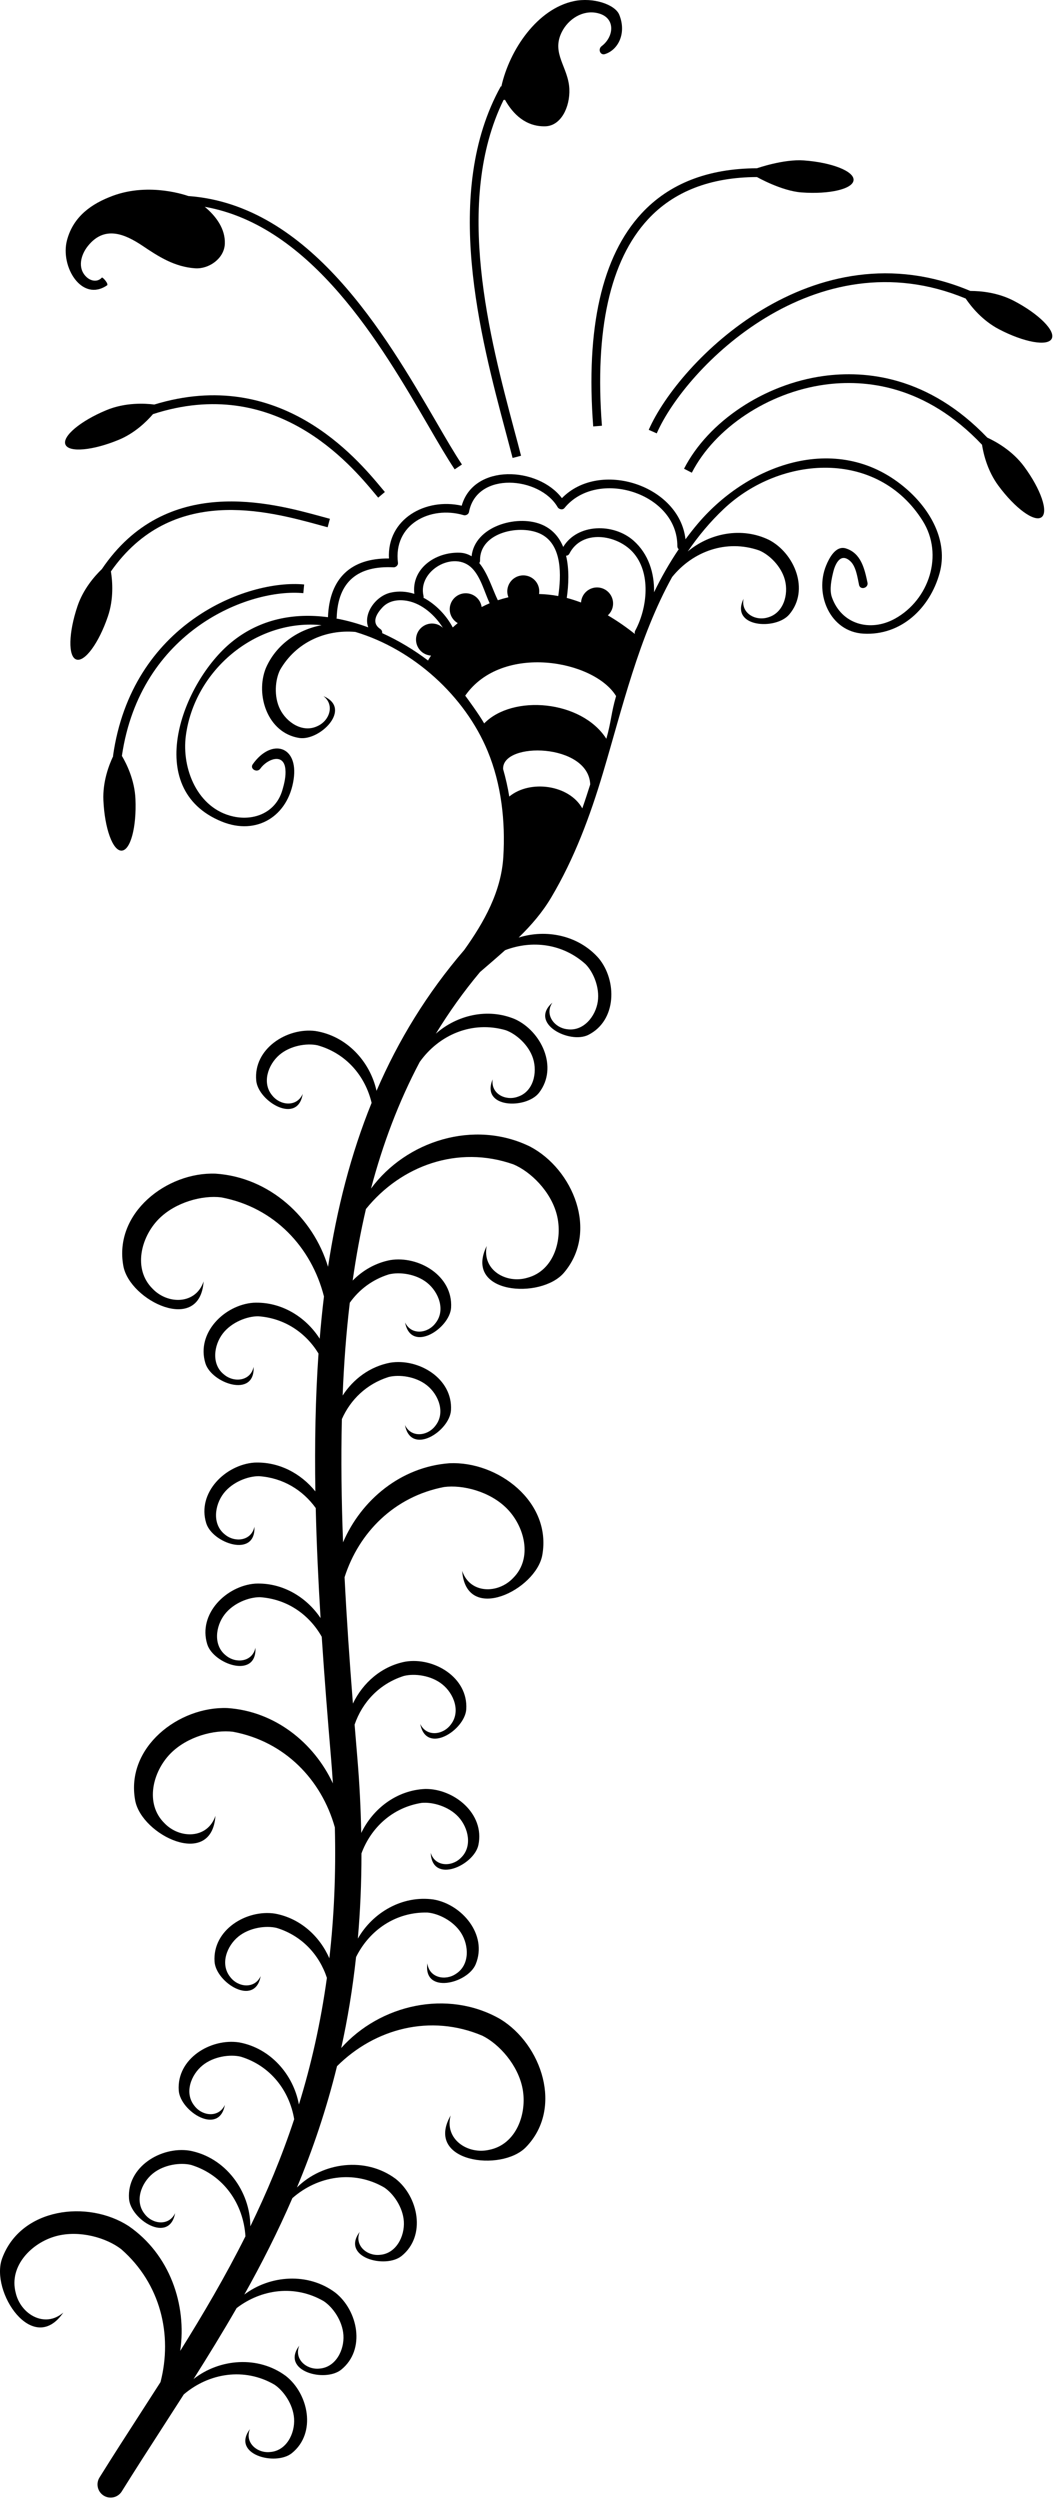 <?xml version="1.0" encoding="UTF-8" standalone="no"?>
<!DOCTYPE svg PUBLIC "-//W3C//DTD SVG 1.1//EN" "http://www.w3.org/Graphics/SVG/1.1/DTD/svg11.dtd">
<svg width="100%" height="100%" viewBox="0 0 286 678" version="1.1" xmlns="http://www.w3.org/2000/svg" xmlns:xlink="http://www.w3.org/1999/xlink" xml:space="preserve" xmlns:serif="http://www.serif.com/" style="fill-rule:evenodd;clip-rule:evenodd;stroke-linejoin:round;stroke-miterlimit:2;">
    <g transform="matrix(1,0,0,1,-99.001,-1272.46)">
        <path d="M237.19,1488.5C236.784,1485.99 236.217,1483.5 235.515,1481.04C235.515,1481.04 235.519,1481.03 235.519,1481.02C235.241,1473.54 258.713,1474.01 259.157,1485.21C258.471,1487.39 257.76,1489.57 257.008,1491.71C253.432,1485.29 242.812,1483.86 237.19,1488.5ZM230.38,1468.67C229.087,1466.36 225.502,1461.46 225.245,1461.15C225.249,1461.13 225.26,1461.12 225.263,1461.1C235.226,1446.88 260.202,1451.48 266.175,1461.25C264.83,1465.81 264.85,1468.26 263.529,1472.83C256.802,1462.32 238.089,1460.75 230.38,1468.67ZM229.695,1437.1C229.456,1435.42 228.242,1433.97 226.503,1433.51C224.18,1432.89 221.793,1434.27 221.175,1436.6C220.661,1438.54 221.548,1440.5 223.203,1441.46C222.753,1441.85 222.289,1442.23 221.858,1442.64C220.129,1439.38 217.287,1436.37 213.917,1434.58C213.953,1434.42 213.958,1434.24 213.91,1434.04C212.322,1427.22 222.235,1421.51 227.162,1426.65C229.486,1429.08 230.445,1433.01 231.867,1436.08C231.124,1436.39 230.409,1436.74 229.695,1437.1ZM215.12,1450.13C215.4,1450.21 215.679,1450.25 215.958,1450.27C215.718,1450.68 215.443,1451.05 215.217,1451.47C215.189,1451.52 215.192,1451.57 215.173,1451.62C211.35,1448.73 207.125,1446.18 202.702,1444.18C202.748,1443.77 202.617,1443.34 202.185,1443.05C199.619,1441.33 201.25,1438.84 202.741,1437.23C204.54,1435.29 207.164,1434.98 209.631,1435.45C213.574,1436.22 217.053,1439.34 219.181,1442.74C218.674,1442.28 218.068,1441.91 217.358,1441.72C215.037,1441.1 212.65,1442.49 212.031,1444.81C211.415,1447.13 212.798,1449.52 215.12,1450.13ZM205.814,1426.33C206.405,1426.36 207.069,1425.75 206.99,1425.13C205.668,1414.71 215.71,1409.51 224.806,1412.18C225.393,1412.35 226.141,1411.96 226.257,1411.34C228.364,1400.15 245.503,1401.73 250.307,1410C250.659,1410.62 251.676,1410.86 252.168,1410.25C261.005,1399.4 282.844,1406.1 282.797,1420.56C282.793,1420.95 282.942,1421.23 283.169,1421.42C280.652,1425.16 278.425,1429.05 276.478,1433.09C276.583,1427.84 274.951,1422.67 270.918,1419.1C265.52,1414.31 255.706,1414.4 251.826,1420.8C250.71,1418.09 248.817,1415.84 245.737,1414.63C239.028,1412.02 227.824,1415.27 226.965,1423.33C226.019,1422.76 224.937,1422.39 223.671,1422.36C217.046,1422.17 210.619,1426.73 211.432,1433.53C209.397,1432.88 207.236,1432.7 205.06,1433.18C200.936,1434.08 197.49,1438.93 198.937,1442.62C196.098,1441.57 193.202,1440.76 190.295,1440.22C190.32,1440.13 190.358,1440.05 190.361,1439.95C190.684,1430.12 196.201,1425.82 205.814,1426.33ZM236.959,1434.45C235.98,1434.68 235.024,1434.95 234.088,1435.26C232.656,1432.34 231.402,1428 229.05,1425.17C229.173,1425 229.268,1424.78 229.26,1424.5C229.099,1416.71 240.452,1414.51 245.92,1417.38C251.642,1420.38 251.272,1428.74 250.484,1434.12C248.779,1433.8 247.039,1433.61 245.273,1433.57C245.633,1431.38 244.302,1429.24 242.119,1428.66C239.796,1428.04 237.412,1429.42 236.796,1431.75C236.545,1432.68 236.632,1433.61 236.959,1434.45ZM271.288,1444.42C268.949,1442.56 266.489,1440.85 263.933,1439.35C264.53,1438.81 264.992,1438.1 265.215,1437.26C265.831,1434.93 264.448,1432.55 262.127,1431.93C259.802,1431.31 257.418,1432.7 256.799,1435.02C256.724,1435.3 256.681,1435.59 256.663,1435.87C255.391,1435.4 254.103,1434.97 252.791,1434.63C253.296,1431.13 253.499,1426.91 252.601,1423.18C252.953,1423.17 253.296,1423.02 253.512,1422.6C256.907,1416 266.266,1417.4 270.655,1422.16C275.764,1427.7 274.687,1437.35 271.378,1443.48C271.199,1443.81 271.187,1444.14 271.288,1444.42ZM234.736,1820.07C220.372,1811.85 202.053,1816.19 191.588,1827.93C193.317,1820.13 194.675,1811.92 195.617,1803.25C199.214,1795.99 206.344,1790.98 214.985,1791.18C217.973,1791.43 222.023,1793.42 224.103,1796.69C226.279,1800.11 226.492,1805.38 222.742,1807.79C219.826,1809.8 215.419,1808.86 214.97,1804.95C213.765,1813.47 225.916,1810.45 228.082,1805.2C231.382,1797.16 224.315,1788.94 216.64,1787.64C208.159,1786.44 200.115,1791.19 196.1,1798.25C196.745,1790.89 197.09,1783.2 197.084,1775.14C199.664,1768.15 205.484,1762.71 213.389,1761.44C216.373,1761.15 220.722,1762.37 223.356,1765.2C226.117,1768.17 227.283,1773.31 224.036,1776.37C221.529,1778.87 217.027,1778.75 215.879,1774.99C216.235,1783.59 227.639,1778.41 228.815,1772.85C230.601,1764.35 222.162,1757.55 214.377,1757.66C206.665,1757.99 200.183,1762.99 197.023,1769.6C196.893,1763.03 196.564,1756.24 195.963,1749.17C195.708,1746.16 195.46,1743.18 195.221,1740.21C197.307,1734.13 201.934,1729.12 208.588,1727.01C211.497,1726.28 215.977,1726.85 218.998,1729.27C222.167,1731.79 224.072,1736.71 221.309,1740.21C219.199,1743.05 214.727,1743.59 213.036,1740.04C214.654,1748.49 225.173,1741.7 225.522,1736.02C226.038,1727.36 216.691,1721.87 209.006,1723.13C202.534,1724.37 197.458,1728.86 194.763,1734.5C193.843,1722.77 193.053,1711.34 192.499,1700.23C196.393,1688.06 206.02,1678.36 219.487,1675.77C224.512,1675.1 231.92,1676.94 236.529,1681.59C241.348,1686.45 243.596,1695.08 238.266,1700.42C234.169,1704.79 226.549,1704.81 224.407,1698.52C225.473,1713.03 244.466,1703.68 246.156,1694.21C248.726,1679.76 234.099,1668.71 220.95,1669.32C207.795,1670.29 197.008,1679.28 192.088,1690.77C191.654,1679.28 191.51,1668.13 191.768,1657.35C194.098,1652.08 198.443,1647.83 204.44,1645.93C207.346,1645.2 211.825,1645.77 214.849,1648.19C218.018,1650.71 219.923,1655.63 217.161,1659.13C215.051,1661.97 210.576,1662.52 208.889,1658.96C210.504,1667.42 221.025,1660.63 221.373,1654.95C221.89,1646.28 212.541,1640.79 204.858,1642.05C199.359,1643.1 194.858,1646.5 191.974,1650.96C192.318,1642.32 192.947,1633.94 193.915,1625.79C196.405,1622.28 199.971,1619.53 204.472,1618.11C207.378,1617.37 211.858,1617.95 214.881,1620.36C218.048,1622.89 219.955,1627.81 217.191,1631.3C215.083,1634.15 210.608,1634.69 208.92,1631.14C210.536,1639.59 221.057,1632.8 221.404,1627.12C221.922,1618.45 212.573,1612.97 204.89,1614.22C200.879,1614.99 197.407,1617.02 194.696,1619.78C195.639,1613.14 196.829,1606.67 198.297,1600.37C207.814,1588.59 223.247,1582.96 238.312,1588.26C242.982,1590.22 248.452,1595.55 250.084,1601.89C251.79,1608.52 249.375,1617.1 242.08,1619.02C236.337,1620.72 229.747,1616.9 231.072,1610.39C224.669,1623.45 245.787,1624.97 252.024,1617.65C261.538,1606.46 254.481,1589.55 242.827,1583.43C227.654,1576 209.207,1581.88 199.672,1594.83C202.877,1582.7 207.197,1571.24 212.888,1560.49C218.115,1553.12 227.12,1549.22 236.256,1551.88C239.077,1552.9 242.482,1555.87 243.646,1559.55C244.871,1563.42 243.713,1568.57 239.469,1569.93C236.138,1571.12 232.12,1569.08 232.689,1565.19C229.329,1573.11 241.849,1573.33 245.298,1568.8C250.559,1561.89 245.85,1552.13 238.767,1548.89C231.362,1545.75 222.977,1547.77 217.263,1552.82C220.812,1547.03 224.774,1541.44 229.259,1536.09C231.694,1534 233.948,1532.06 236.06,1530.17C243.362,1527.37 251.687,1528.36 257.898,1533.97C260,1536.1 261.768,1540.26 261.209,1544.09C260.63,1548.1 257.347,1552.23 252.932,1551.61C249.413,1551.23 246.688,1547.64 248.896,1544.39C242.418,1550.05 253.595,1555.7 258.668,1553.13C266.416,1549.2 266.428,1538.36 261.465,1532.37C256.006,1526.13 247.228,1524.38 239.735,1526.75C243.191,1523.37 246.149,1519.95 248.578,1515.86C254.858,1505.29 259.114,1493.83 262.622,1482.08C267.822,1464.66 272.314,1445.32 281.379,1428.96C286.992,1422 296.099,1418.65 305.007,1421.75C307.777,1422.91 311.017,1426.05 311.992,1429.79C313.019,1433.72 311.6,1438.79 307.29,1439.94C303.902,1440.95 299.994,1438.71 300.766,1434.86C296.999,1442.6 309.49,1443.45 313.168,1439.11C318.777,1432.48 314.575,1422.49 307.671,1418.89C300.282,1415.3 291.604,1417.04 285.621,1422.03C288.465,1417.87 291.694,1413.98 295.43,1410.46C310.873,1395.92 337.117,1394.22 349.367,1413.72C355.151,1422.94 351.102,1435.15 341.839,1440.26C335.16,1443.95 327.34,1441.83 324.735,1434.45C324.003,1432.37 324.629,1429.52 325.125,1427.5C325.504,1425.95 326.911,1421.99 329.796,1424.73C331.289,1426.15 331.682,1429.12 332.101,1431.1C332.423,1432.6 334.709,1431.96 334.391,1430.47C333.595,1426.72 332.651,1422.51 328.548,1421.21C325.755,1420.32 323.968,1423.89 323.167,1425.84C319.98,1433.59 324.231,1443.83 333.32,1444.32C343.547,1444.88 351.339,1437.38 353.956,1427.92C356.376,1419.15 351.376,1410.63 344.962,1405.07C326.914,1389.4 302.432,1397.91 288.381,1414.45C287.193,1415.84 286.077,1417.28 285.005,1418.73C283.366,1404.07 261.728,1397.05 251.478,1407.57C244.996,1399.01 227.549,1398.12 224.284,1409.62C214.464,1407.39 203.989,1413.22 204.541,1423.93C194.322,1423.82 188.384,1429.21 187.995,1439.86C178.748,1438.62 169.519,1440.35 161.845,1446.61C148.56,1457.44 137.384,1486.42 159.181,1495.29C168.662,1499.15 177.199,1493.83 178.679,1483.84C180.037,1474.69 172.641,1472.6 167.585,1479.74C166.701,1480.99 168.76,1482.17 169.638,1480.93C171.492,1478.32 176.008,1476.56 176.439,1481.07C176.626,1483 176.149,1484.96 175.607,1486.8C173.844,1492.8 168.025,1495.15 162.354,1493.92C152.584,1491.8 148.252,1480.92 149.43,1472C151.766,1454.31 168.209,1440.51 185.797,1441.97C185.946,1441.98 186.092,1442.01 186.242,1442.03C179.776,1443.24 173.85,1447.34 171.114,1453.72C168.247,1460.95 171.606,1471.26 180.186,1472.61C185.805,1473.48 194.691,1464.66 186.782,1461.27C189.889,1463.68 188.404,1467.93 185.172,1469.38C181.167,1471.34 176.768,1468.42 174.977,1464.79C173.264,1461.32 173.666,1456.82 175.002,1454.14C179.321,1446.64 187.329,1443.14 195.422,1443.85C211.273,1448.6 225.16,1461.28 231.327,1476.18C235.051,1485.17 236.159,1495.21 235.576,1504.86C235.01,1514.28 230.369,1522.55 224.974,1530.11C214.867,1541.87 207.084,1554.61 201.171,1568.32C199.42,1560.36 193.083,1553.42 184.588,1552.09C176.871,1551.1 167.713,1556.91 168.529,1565.55C169.066,1571.21 179.81,1577.64 181.141,1569.14C179.577,1572.75 175.085,1572.36 172.881,1569.59C169.998,1566.19 171.736,1561.21 174.813,1558.57C177.756,1556.05 182.214,1555.33 185.143,1555.96C192.913,1558.13 198.103,1564.27 199.838,1571.58C194.207,1585.46 190.412,1600.29 188.012,1616.04C183.994,1602.7 172.179,1591.76 157.514,1590.78C144.36,1590.26 129.81,1601.4 132.474,1615.84C134.224,1625.29 153.28,1634.51 154.25,1620C152.148,1626.3 144.529,1626.33 140.405,1621.99C135.038,1616.68 137.228,1608.04 142.017,1603.14C146.593,1598.47 153.989,1596.58 159.02,1597.21C173.447,1599.9 183.523,1610.75 186.908,1624.09C186.45,1627.86 186.069,1631.68 185.754,1635.55C181.937,1629.56 175.216,1625.42 167.741,1625.79C159.98,1626.37 152.189,1633.91 154.737,1642.21C156.409,1647.65 168.232,1651.77 167.815,1643.18C167.013,1647.03 162.534,1647.56 159.816,1645.28C156.301,1642.54 156.998,1637.31 159.48,1634.11C161.852,1631.05 166.072,1629.44 169.066,1629.46C176.216,1629.96 181.995,1633.93 185.429,1639.57C184.592,1651.57 184.365,1664.04 184.574,1676.96C180.627,1672.05 174.593,1668.83 167.959,1669.15C160.199,1669.74 152.407,1677.28 154.956,1685.58C156.628,1691.01 168.452,1695.14 168.032,1686.54C167.231,1690.39 162.756,1690.92 160.034,1688.65C156.521,1685.9 157.218,1680.68 159.7,1677.47C162.069,1674.41 166.289,1672.8 169.285,1672.83C175.795,1673.27 181.167,1676.61 184.674,1681.47C184.905,1691.17 185.362,1701.12 185.986,1711.32C182.129,1705.56 175.542,1701.62 168.236,1701.97C160.474,1702.56 152.684,1710.1 155.233,1718.4C156.904,1723.83 168.726,1727.96 168.309,1719.36C167.506,1723.21 163.03,1723.74 160.311,1721.47C156.797,1718.73 157.492,1713.5 159.976,1710.3C162.345,1707.23 166.564,1705.62 169.562,1705.65C176.973,1706.16 182.921,1710.4 186.303,1716.38C187.018,1727.24 187.898,1738.37 188.866,1749.77C189.05,1751.93 189.193,1754.05 189.33,1756.16C184.182,1745.1 173.562,1736.58 160.722,1735.72C147.568,1735.2 133.018,1746.34 135.682,1760.78C137.429,1770.23 156.488,1779.46 157.458,1764.94C155.356,1771.25 147.738,1771.27 143.612,1766.93C138.248,1761.63 140.436,1752.99 145.225,1748.09C149.8,1743.41 157.2,1741.52 162.228,1742.15C176.307,1744.78 186.245,1755.18 189.861,1768.08C190.177,1780.78 189.629,1792.57 188.367,1803.59C185.744,1797.57 180.436,1792.72 173.621,1791.47C165.928,1790.28 156.624,1795.85 157.222,1804.52C157.613,1810.19 168.19,1816.89 169.735,1808.42C168.079,1811.99 163.599,1811.49 161.468,1808.66C158.673,1805.19 160.538,1800.25 163.682,1797.7C166.685,1795.26 171.16,1794.65 174.074,1795.35C180.912,1797.45 185.637,1802.62 187.703,1808.89C185.994,1821.24 183.396,1832.62 180.109,1843.25C178.629,1835.16 172.432,1827.96 163.899,1826.4C156.207,1825.21 146.905,1830.78 147.502,1839.44C147.895,1845.11 158.472,1851.82 160.02,1843.35C158.36,1846.91 153.88,1846.42 151.749,1843.59C148.952,1840.11 150.819,1835.18 153.962,1832.63C156.969,1830.19 161.442,1829.57 164.355,1830.28C172.402,1832.75 177.53,1839.47 178.827,1847.23C175.416,1857.55 171.377,1867.16 166.929,1876.29C166.919,1866.8 160.217,1857.54 150.405,1855.75C142.713,1854.56 133.41,1860.13 134.006,1868.79C134.401,1874.46 144.976,1881.16 146.52,1872.7C144.863,1876.26 140.382,1875.76 138.252,1872.93C135.459,1869.46 137.324,1864.53 140.467,1861.97C143.468,1859.53 147.945,1858.92 150.858,1859.63C159.729,1862.36 165.05,1870.22 165.602,1878.99C160.134,1889.9 154.106,1900.14 147.897,1910.08C149.762,1897.45 145.004,1883.84 133.896,1876.2C122.853,1869.05 104.654,1871.2 99.58,1884.98C96.259,1894 107.942,1911.66 116.183,1899.67C111.157,1904.02 104.595,1900.15 103.261,1894.31C101.349,1887.02 107.646,1880.7 114.262,1878.93C120.585,1877.24 127.91,1879.39 131.913,1882.5C142.581,1891.85 145.868,1905.69 142.556,1918.53C140.748,1921.35 138.937,1924.16 137.13,1926.96C133.45,1932.66 129.646,1938.55 125.999,1944.41C124.958,1946.08 125.47,1948.28 127.138,1949.32C127.446,1949.51 127.775,1949.65 128.106,1949.74C129.578,1950.13 131.193,1949.54 132.042,1948.18C135.661,1942.37 139.45,1936.5 143.114,1930.82C145.033,1927.84 146.953,1924.87 148.871,1921.87C155.694,1916.07 165.279,1914.48 173.451,1919.21C175.951,1920.87 178.546,1924.56 178.801,1928.42C179.067,1932.47 176.721,1937.19 172.273,1937.5C168.748,1937.87 165.336,1934.92 166.821,1931.28C161.669,1938.17 173.776,1941.37 178.201,1937.8C184.955,1932.34 182.711,1921.73 176.603,1916.9C169.066,1911.27 158.535,1912.17 151.519,1917.71C155.498,1911.42 159.421,1905.03 163.207,1898.46C169.951,1893.29 179.037,1892.06 186.839,1896.58C189.338,1898.23 191.935,1901.92 192.189,1905.79C192.456,1909.83 190.111,1914.55 185.662,1914.87C182.136,1915.23 178.726,1912.28 180.21,1908.64C175.057,1915.54 187.166,1918.73 191.589,1915.16C198.343,1909.7 196.1,1899.09 189.993,1894.27C182.59,1888.73 172.308,1889.51 165.299,1894.79C169.964,1886.47 174.367,1877.81 178.336,1868.64C185.174,1862.62 194.931,1860.93 203.23,1865.73C205.732,1867.38 208.328,1871.08 208.582,1874.94C208.847,1878.98 206.5,1883.71 202.053,1884.02C198.528,1884.38 195.116,1881.44 196.6,1877.8C191.449,1884.69 203.555,1887.89 207.98,1884.32C214.735,1878.86 212.49,1868.25 206.384,1863.42C198.202,1857.3 186.485,1858.89 179.577,1865.75C183.848,1855.52 187.556,1844.63 190.448,1832.85C200.702,1822.64 215.803,1818.59 229.919,1824.6C234.46,1826.86 239.577,1832.52 240.801,1838.95C242.079,1845.68 239.122,1854.09 231.716,1855.54C225.879,1856.87 219.546,1852.63 221.284,1846.22C214.061,1858.85 235.039,1861.71 241.727,1854.8C251.935,1844.25 245.978,1826.92 234.736,1820.07Z" style="fill-rule:nonzero;"/>
        <path d="M126.64,1347.75C125.524,1349 123.687,1348.79 122.399,1347.53C119.925,1345.11 120.983,1341.51 122.853,1339.18C127.339,1333.57 132.794,1335.88 137.594,1339.07C142.091,1342.11 146.398,1344.85 151.969,1345.23C155.738,1345.47 159.88,1342.54 160.01,1338.55C160.161,1334.56 157.661,1331.12 154.561,1328.55C183.631,1333.68 202.449,1366 215.195,1387.88C217.908,1392.56 220.269,1396.6 222.375,1399.76L224.346,1398.44C222.275,1395.34 219.949,1391.33 217.258,1386.69C203.576,1363.23 183.076,1328.01 150.11,1325.63C149.88,1325.57 139.744,1321.81 129.591,1325.57C123.853,1327.7 118.898,1331.15 117.184,1337.6C115.273,1344.78 121.214,1354.55 128.078,1349.83C128.494,1349.38 126.821,1347.53 126.64,1347.75Z" style="fill-rule:nonzero;"/>
        <path d="M238.092,1396.67L240.383,1396.07C239.835,1393.89 239.203,1391.56 238.547,1389.12C231.954,1364.33 222.07,1327.24 235.645,1299.56C235.764,1299.57 235.892,1299.56 236.025,1299.52C238.219,1303.47 241.715,1306.82 246.914,1306.72C251.232,1306.64 253.691,1301.49 253.494,1296.6C253.231,1290.66 248.563,1287.01 251.401,1281.23C253.178,1277.6 257.163,1275.07 261.161,1276.02C266.137,1277.17 265.657,1282.39 262.273,1284.96C261.167,1285.79 261.861,1287.55 263.166,1287.13C266.749,1286 269.064,1281.48 267.037,1276.46C265.928,1273.71 260.022,1271.65 254.712,1272.77C244.855,1274.84 237.273,1285.87 235.037,1295.94L234.91,1295.85C218.92,1324.59 229.349,1363.78 236.256,1389.72C236.902,1392.17 237.536,1394.5 238.092,1396.67Z" style="fill-rule:nonzero;"/>
        <path d="M275.03,1389.04L277.205,1390C285.041,1372.09 320.182,1336.48 361.035,1353.43C362.571,1355.69 365.583,1359.42 370.089,1361.77C376.865,1365.31 383.264,1366.46 384.376,1364.33C385.489,1362.2 380.898,1357.6 374.122,1354.06C369.74,1351.77 365.062,1351.37 362.296,1351.37C319.749,1333.43 283.164,1370.45 275.03,1389.04Z" style="fill-rule:nonzero;"/>
        <path d="M262.332,1387.93C260.35,1361.91 264.548,1343.08 274.811,1331.97C281.822,1324.38 291.778,1320.52 304.402,1320.48C304.402,1320.48 311.085,1324.27 316.489,1324.65C324.116,1325.21 330.439,1323.71 330.613,1321.31C330.789,1318.92 324.744,1316.52 317.117,1315.97C311.59,1315.57 304.395,1318.1 304.395,1318.1C291.085,1318.14 280.547,1322.27 273.068,1330.36C262.338,1341.97 257.931,1361.41 259.967,1388.12L262.332,1387.93Z" style="fill-rule:nonzero;"/>
        <path d="M376.904,1399.01C373.743,1394.72 369.303,1392.26 366.898,1391.15C350.95,1374.48 333.918,1372.84 322.37,1374.45C306.347,1376.68 291.169,1386.79 284.613,1399.59L286.725,1400.67C292.951,1388.53 307.405,1378.93 322.695,1376.8C333.764,1375.26 350.133,1376.87 365.465,1393.08C365.903,1395.83 367.027,1400.28 369.897,1404.17C374.437,1410.33 379.685,1414.16 381.618,1412.74C383.551,1411.31 381.439,1405.16 376.904,1399.01Z" style="fill-rule:nonzero;"/>
        <path d="M132.077,1477.47C137.055,1443.47 166.551,1431.94 181.307,1433.34L181.531,1430.98C165.935,1429.5 134.709,1441.62 129.668,1477.5L129.729,1477.5C128.548,1479.97 126.837,1484.47 127.058,1489.53C127.396,1497.17 129.612,1503.28 132.013,1503.17C134.415,1503.07 136.089,1496.79 135.754,1489.15C135.531,1484.13 133.468,1479.83 132.077,1477.47Z" style="fill-rule:nonzero;"/>
        <path d="M185.604,1414.84L187.905,1415.47L188.516,1413.17L186.233,1412.55C172.505,1408.79 144.064,1401.03 126.643,1426.81C124.638,1428.74 121.603,1432.22 120.039,1436.82C117.587,1444.07 117.439,1450.56 119.713,1451.33C121.992,1452.1 125.827,1446.86 128.285,1439.62C129.888,1434.89 129.535,1430.17 129.097,1427.44C145.587,1403.92 171.561,1411.02 185.604,1414.84Z" style="fill-rule:nonzero;"/>
        <path d="M140.515,1384.78C173.743,1373.99 194.102,1398.4 200.838,1406.49L201.62,1407.43L203.437,1405.9L202.661,1404.98C195.736,1396.66 174.97,1371.75 140.867,1382.18C138.368,1381.86 133.038,1381.56 127.876,1383.7C120.817,1386.63 115.835,1390.81 116.755,1393.03C117.681,1395.25 124.149,1394.67 131.213,1391.75C135.506,1389.97 138.678,1386.91 140.515,1384.78Z" style="fill-rule:nonzero;"/>
    </g>
</svg>
